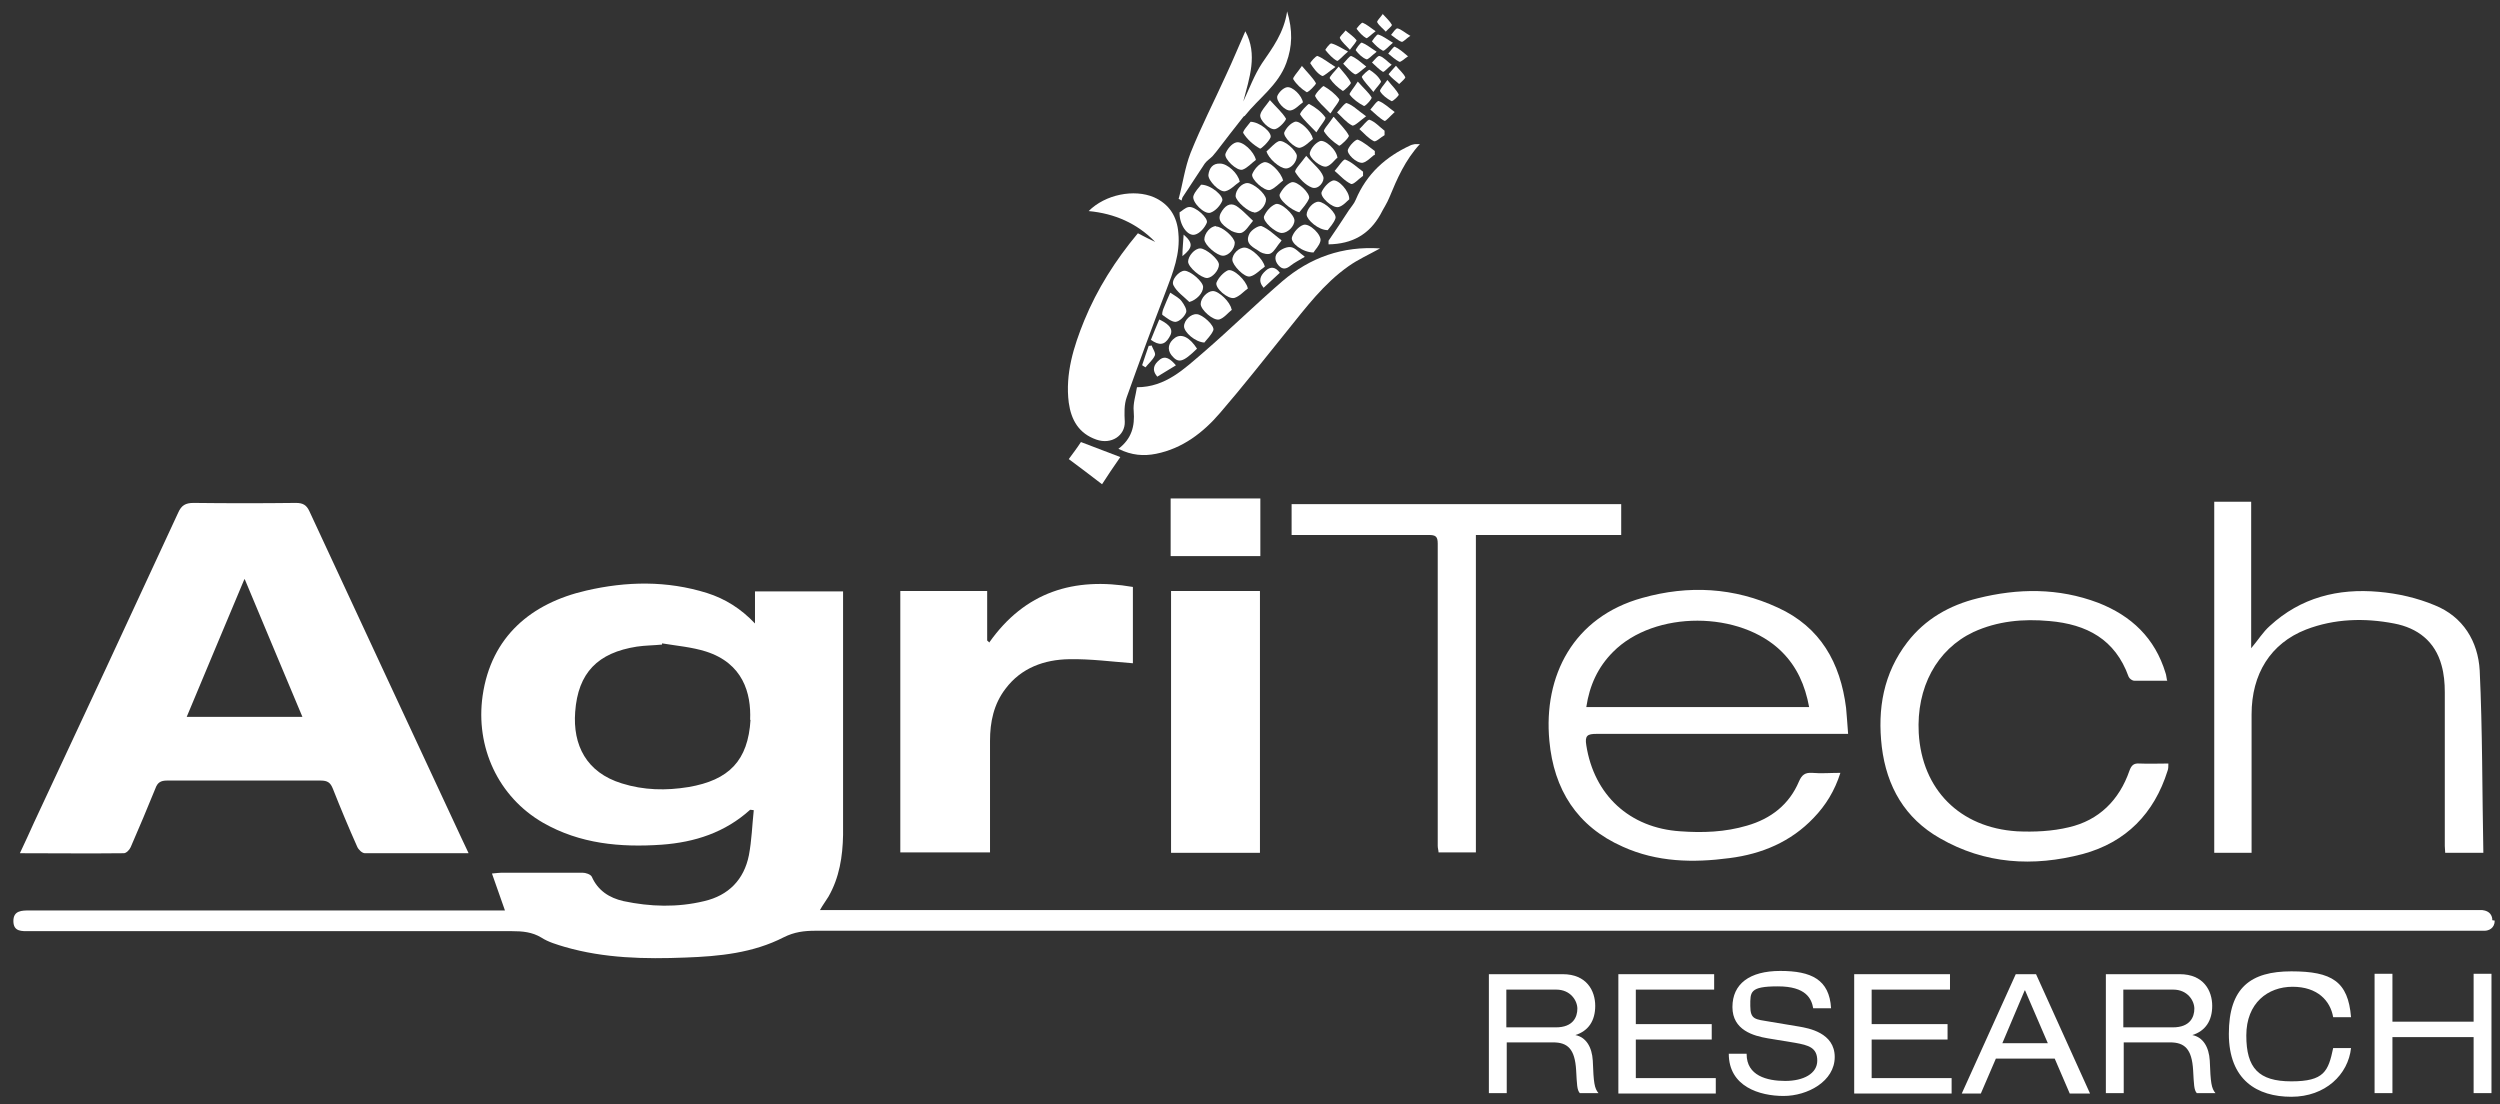 <?xml version="1.0" encoding="UTF-8"?>
<svg xmlns="http://www.w3.org/2000/svg" id="Layer_1" data-name="Layer 1" version="1.1" viewBox="0 0 615.9 272">
  <rect x="0" y="0" width="615.9" height="272" fill="#333333" stroke="none"/>
  <path d="M115.4,210.2c-8.9,0-17.2,0-25.5,0-.7,0-1.6-.9-1.9-1.6-2.1-4.7-4.1-9.5-6-14.3-.6-1.5-1.3-2-3-2-12.6,0-25.3,0-37.9,0-1.5,0-2.3.5-2.8,1.9-2,4.9-4,9.7-6.1,14.5-.3.7-1.1,1.5-1.7,1.5-8.4.1-16.8,0-25.6,0,1.3-2.7,2.4-5.2,3.5-7.6,11.9-25.4,23.7-50.8,35.5-76.3.8-1.8,1.8-2.4,3.8-2.4,8.4.1,16.8.1,25.2,0,1.7,0,2.6.5,3.3,2,12.5,26.9,25,53.8,37.5,80.6.5,1.1,1,2.1,1.7,3.6ZM60.2,142.7c-4.9,11.6-9.5,22.7-14.2,33.9h28.5c-4.7-11.3-9.4-22.3-14.2-33.9Z" fill="#fff" stroke-width="0"></path>
  <path d="M221.8,145.6h21.4v12.2c.2.2.4.3.5.5,8.8-12.5,20.9-16.2,35.4-13.7v18.8c-5.2-.4-10.5-1.1-15.7-1-6.1.1-11.8,2.1-15.7,7.3-2.9,3.8-3.8,8.2-3.8,12.8,0,9.1,0,18.2,0,27.5h-22.1v-64.5Z" fill="#fff" stroke-width="0"></path>
  <path d="M455.2,180.8c-1.2,0-2.1,0-2.9,0-19.7,0-39.3,0-59,0-2.2,0-2.9.4-2.5,2.8,1.9,12.2,10.6,20.4,23.2,21.2,5.5.4,11,.2,16.4-1.4,5.9-1.7,10.4-5.2,12.8-10.9.7-1.6,1.5-2.2,3.2-2.1,2.2.2,4.5,0,7,0-1.4,4.4-3.6,8-6.6,11.1-5.6,5.9-12.8,8.9-20.7,9.9-9,1.2-17.9,1-26.3-2.8-11.3-5-17-14.1-18.1-26.1-1.5-16,5.9-30.5,22.9-35.2,11.4-3.2,22.6-2.6,33.4,2.4,10.5,4.8,15.4,13.6,16.8,24.7.2,2,.3,4,.5,6.4ZM445.7,174.2c-1-5.4-3-9.9-6.7-13.6-10.2-10.2-31.4-10.3-41.6,0-3.7,3.7-5.8,8.2-6.6,13.6h54.9Z" fill="#fff" stroke-width="0"></path>
  <path d="M554.6,210.1h-9.1v-86.5h9.1v36.1c1.7-2,2.9-4,4.6-5.5,7.6-7,16.8-9.3,26.8-8.4,4.7.4,9.5,1.5,13.8,3.3,7,2.8,10.7,8.9,11.1,16.1.7,14.9.6,29.8.9,44.9h-9.4c0-.5-.1-1.1-.1-1.7,0-12.6,0-25.2,0-37.9,0-2.2-.2-4.5-.8-6.6-1.6-5.9-5.9-9.2-11.7-10.3-7.3-1.4-14.7-1.2-21.7,1.5-8.7,3.4-13.4,10.9-13.4,20.9,0,10.5,0,21.1,0,31.6,0,.8,0,1.6,0,2.5Z" fill="#fff" stroke-width="0"></path>
  <path d="M310.4,210.1h-21.9v-64.5h21.9v64.5Z" fill="#fff" stroke-width="0"></path>
  <path d="M534,167.7c-2.9,0-5.6,0-8.2,0-.5,0-1.2-.5-1.4-1-3.3-9.2-10.3-12.9-19.5-13.7-6.5-.6-12.8,0-18.7,2.7-9.1,4.3-14.1,13.7-13.5,24.9.8,13.9,10.1,23.3,24.2,24.2,4.2.2,8.7,0,12.8-1,7.4-1.7,12.4-6.7,14.9-13.9.5-1.4,1.1-1.9,2.5-1.8,2.3.1,4.6,0,7.1,0,0,.7,0,1.3-.2,1.8-3.3,10.5-10.2,17.6-20.9,20.5-12.2,3.2-24.1,2.5-35.2-3.9-8.6-4.9-13.1-12.7-14.3-22.5-1.1-9.4.4-18.1,6.3-25.8,4.4-5.7,10.4-9.1,17.3-10.8,10-2.5,19.9-2.6,29.7,1.1,8.2,3.2,14,8.7,16.6,17.3.2.5.2,1.1.4,2Z" fill="#fff" stroke-width="0"></path>
  <path d="M399.4,124.2v7.6h-35.8v78.2h-9.2c0-.5-.2-1-.2-1.6,0-24.8,0-49.7,0-74.5,0-1.8-.6-2.1-2.2-2.1-10.3,0-20.6,0-30.9,0-.9,0-1.9,0-2.9,0v-7.6h81.1Z" fill="#fff" stroke-width="0"></path>
  <path d="M280.4,57.5c1.5.8,2.9,1.5,4.2,2.1-4.5-4.6-10-7-16.4-7.6,4.1-4.1,11.2-5.5,16.1-3.4,3.8,1.7,5.7,4.8,6,8.8.5,5.1-1.3,9.7-3.1,14.4-3.3,8.6-6.5,17.3-9.6,26-.7,1.9-.6,4.1-.5,6.1.1,3.4-3.3,5.7-7,4.4-4.3-1.5-6.2-4.8-6.8-9.1-.9-7.1,1.2-13.8,3.8-20.2,3.2-7.8,7.7-14.9,13.2-21.5Z" fill="#fff" stroke-width="0"></path>
  <path d="M275.5,110.6c3.3-2.5,4.1-5.6,3.8-9.3-.2-1.9.5-3.9.8-5.9,7.1,0,11.7-4.6,16.4-8.6,6.6-5.7,12.8-11.8,19.4-17.5,6.9-5.9,14.9-8.7,24.1-8.1-2.7,1.5-5.4,2.7-7.8,4.4-6.1,4.3-10.5,10.2-15.1,15.9-5.5,6.8-10.8,13.6-16.5,20.2-4.2,4.9-9.3,8.8-15.8,10.1-3,.6-6,.4-9.2-1.2Z" fill="#fff" stroke-width="0"></path>
  <path d="M288.4,137v-14.2h22.1v14.2h-22.1Z" fill="#fff" stroke-width="0"></path>
  <path d="M290.4,48.9c1-3.7,1.5-7.6,2.9-11.2,2.6-6.5,5.8-12.7,8.7-19.1,1.7-3.6,3.2-7.3,4.8-10.9,3.1,5.7,1,11.5-.5,17.3,1.5-3.2,2.7-6.5,4.6-9.4,2.6-3.8,5.4-7.5,6.2-12.8,1.4,4.7,1.3,8.6-.2,12.7-2,5.5-6.8,8.7-10.2,13,0,.1-.3.1-.4.3-2.2,2.8-4.4,5.6-6.6,8.5-.3.4-.7.8-1,1.2-.6.6-1.4,1.1-1.9,1.8-1.8,2.7-3.6,5.5-5.4,8.2-.2.3-.2.6-.3.9-.3-.2-.6-.3-.8-.5Z" fill="#fff" stroke-width="0"></path>
  <path d="M349.8,35.5c-3.6,3.9-5.6,8.5-7.5,13.1-.6,1.5-1.5,2.8-2.2,4.2-2.8,5-7,7.3-12.8,7.4,0-.3,0-.7,0-.9,1.7-2.5,3.4-5,5-7.5.6-.9,1.3-1.6,1.7-2.6,2.7-6.4,7.4-10.6,13.5-13.4.4-.2.8-.2,1.1-.3.2,0,.4,0,.9,0Z" fill="#fff" stroke-width="0"></path>
  <path d="M263.3,113.1c1.1-1.5,2.1-2.8,3-4.2,3.2,1.2,6.3,2.4,9.7,3.7-1.8,2.6-3.1,4.5-4.5,6.7-2.7-2.1-5.4-4.1-8.2-6.2Z" fill="#fff" stroke-width="0"></path>
  <path d="M297.4,68.5c-1.5,0-4.6-2.6-4.7-4,0-1.4,1.6-3.3,3-3.3,1.4,0,4.6,2.7,4.6,4,0,1.4-1.6,3.2-2.9,3.3Z" fill="#fff" stroke-width="0"></path>
  <path d="M311.6,65.7c-1.2.8-2.3,2.1-3.6,2.4-1.4.4-4.4-2.8-4.4-4.1,0-1.5,1.7-3.1,3.1-3,1.6.1,4.5,2.8,4.9,4.7Z" fill="#fff" stroke-width="0"></path>
  <path d="M299.6,55.8c1.5,0,4.5,2.6,4.6,4,0,1.5-1.5,3.2-2.9,3.2-1.5,0-4.5-2.6-4.6-4,0-1.5,1.5-3.3,2.9-3.3Z" fill="#fff" stroke-width="0"></path>
  <path d="M318.9,54.3c0,1.5-1.7,3.1-3.1,3.1-1.6,0-4.8-2.9-4.4-4.1.5-1.2,1.6-2.5,2.8-3,1.3-.6,4.7,2.6,4.7,4Z" fill="#fff" stroke-width="0"></path>
  <path d="M308.7,54.4c-1.1,1.3-1.7,2.4-2.7,2.9-.6.3-1.8,0-2.6-.4-3-1.8-3.6-3.1-2.3-5,1.1-1.6,2.4-2.1,4-.8,1.2.9,2.2,2,3.6,3.3Z" fill="#fff" stroke-width="0"></path>
  <path d="M315.7,59.3c-1.2,1.4-1.7,2.6-2.6,3.1-.6.4-1.9.1-2.6-.3-1.5-1.1-4-1.9-2.7-4.5.5-1,2.3-2.1,3-1.9,1.7.7,3.1,2.1,4.9,3.5Z" fill="#fff" stroke-width="0"></path>
  <path d="M309,52.3c-1.4,0-4.5-2.7-4.6-4,0-1.5,1.5-3.2,2.9-3.2,1.5,0,4.5,2.6,4.6,4,0,1.5-1.5,3.2-2.9,3.3Z" fill="#fff" stroke-width="0"></path>
  <path d="M293,74.4c-1.3-1.3-3.1-2.5-3.9-4.1-.7-1.3,1.4-3.6,2.7-3.6,1.5,0,4.6,2.7,4.6,4,0,1.5-1.6,3.2-3.4,3.7Z" fill="#fff" stroke-width="0"></path>
  <path d="M307.5,71c-1.1.8-2.1,2-3.4,2.4-1.6.4-4.9-2.5-4.4-3.8.5-1.2,1.7-2.5,2.8-3,1.4-.5,4.5,2.5,4.9,4.4Z" fill="#fff" stroke-width="0"></path>
  <path d="M320.1,52.3c-2.1-.5-5.4-3.4-4.8-4.5.6-1.2,1.7-2.5,2.9-2.9,1.4-.4,4.7,2.8,4.3,4-.5,1.2-1.5,2.3-2.4,3.4Z" fill="#fff" stroke-width="0"></path>
  <path d="M305.5,44.7c-1.2.8-2.3,2.1-3.6,2.4-1.4.4-4.3-2.6-4.2-4,.2-1.7,1.1-2.9,2.9-2.8,1.8,0,4.4,2.4,4.8,4.4Z" fill="#fff" stroke-width="0"></path>
  <path d="M295.9,45.5c2.5,0,5.7,2.9,5.2,4-.5,1.2-1.7,2.5-2.9,2.9-1.5.5-4.6-2.6-4.2-4.1.4-1.2,1.4-2.1,1.9-2.8Z" fill="#fff" stroke-width="0"></path>
  <path d="M316.2,44.4c-1.1.8-2.1,2-3.3,2.4-1.4.4-4.8-2.7-4.4-3.9.5-1.2,1.6-2.5,2.8-2.9,1.4-.5,4.4,2.5,4.8,4.5Z" fill="#fff" stroke-width="0"></path>
  <path d="M303.5,76.3c-1,.8-1.9,2-3.1,2.4-1.5.4-4.6-2.4-4.6-3.8,0-1.5,1.7-3.2,3-3.2,1.5,0,4.3,2.7,4.6,4.5Z" fill="#fff" stroke-width="0"></path>
  <path d="M323.6,62.2c-2.7,0-5.8-2.4-5.3-3.8.4-1.2,1.6-2.6,2.8-3,1.5-.5,4.6,2.5,4.2,4-.3,1.2-1.3,2.1-1.7,2.8Z" fill="#fff" stroke-width="0"></path>
  <path d="M296.8,84.4c-2.4-.1-5.1-2.6-5.1-4,0-1.5,1.7-3.1,3.1-3,1.4,0,4.6,2.9,4.1,4-.5,1.2-1.6,2.2-2.2,3Z" fill="#fff" stroke-width="0"></path>
  <path d="M309.4,39.4c-1.1.8-2.1,2-3.3,2.4-1.4.4-4.6-2.7-4.2-3.9.4-1.1,1.5-2.5,2.6-2.8,1.6-.5,4.5,2.3,4.9,4.3Z" fill="#fff" stroke-width="0"></path>
  <path d="M327.1,56.7c-2.3,0-5.1-2.5-5.2-3.8,0-1.4,1.7-3.3,3-3.2,1.5.1,4.5,2.9,4.1,4.1-.4,1.2-1.4,2.2-1.9,2.9Z" fill="#fff" stroke-width="0"></path>
  <path d="M290.6,52.3c.6-.3,1.4-1.2,2.3-1.3,1.6-.2,4.9,2.8,4.4,3.9-.5,1.2-1.7,2.6-2.9,2.9-1.8.5-3.9-2.4-3.8-5.5Z" fill="#fff" stroke-width="0"></path>
  <path d="M321.8,38.4c1.8,2.1,3.6,3.4,4.2,5.1.4,1.2-1.2,3.3-2.8,2.7-1.6-.6-3.1-2.2-4.1-3.8-.3-.5,1.4-2.2,2.7-4Z" fill="#fff" stroke-width="0"></path>
  <path d="M312,37.3c1-.8,1.9-2,3-2.5,1.3-.5,4.4,2.3,4.5,3.6,0,1.4-1.3,3.1-2.7,3.1-1.5,0-4.4-2.5-4.8-4.3Z" fill="#fff" stroke-width="0"></path>
  <path d="M308,30c2.4,0,5.5,2.7,5,3.9-.5,1.1-2.4,2.9-2.6,2.7-1.6-.9-3.1-2.2-4.1-3.8-.3-.4,1.3-2.1,1.8-2.8Z" fill="#fff" stroke-width="0"></path>
  <path d="M332.4,49.1c-.6.5-1.5,1.6-2.6,1.9-1.5.4-4.7-2.5-4.2-3.7.5-1.1,1.6-2.4,2.7-2.8,1.3-.5,4.2,2.6,4.1,4.6Z" fill="#fff" stroke-width="0"></path>
  <path d="M323.5,34.2c-1,.8-2,1.9-3.2,2.2-1.3.3-4.3-2.8-3.9-3.8.5-1.1,1.5-2.2,2.6-2.6,1.2-.4,4.1,2.4,4.4,4.1Z" fill="#fff" stroke-width="0"></path>
  <path d="M329.4,38.9c-.6.5-1.4,1.7-2.5,2.1-1.3.5-4.6-2.2-4.2-3.4.3-1.1,1.3-2.3,2.4-2.8,1.2-.6,4.3,2.1,4.4,4.2Z" fill="#fff" stroke-width="0"></path>
  <path d="M312.8,24.6c1.7,1.9,3.1,3.1,4,4.6.2.3-1.5,2.3-2.6,2.6-1.3.4-4.1-2.3-3.7-3.6.3-1.1,1.2-1.9,2.4-3.6Z" fill="#fff" stroke-width="0"></path>
  <path d="M288.3,72.1c1.2.8,2.2,1.3,2.8,2.1.6.8,1.4,2.1,1.1,2.8-.4,1-1.6,2.2-2.6,2.3-1,0-2.2-1-3.2-1.7-.2-.1,0-1,.2-1.5.5-1.2,1-2.5,1.7-4Z" fill="#fff" stroke-width="0"></path>
  <path d="M335.7,43.4c-1,.7-2.3,2.2-2.9,1.9-1.5-.7-2.7-2.1-4-3.2.9-1,2.1-2.9,2.6-2.8,1.6.6,2.9,1.9,4.4,3,0,.4,0,.7,0,1.1Z" fill="#fff" stroke-width="0"></path>
  <path d="M294.9,85.9c-3.5,3.4-4.6,3.7-6.3,1.6-1.1-1.4-.8-3.1.9-4.3,1.6-1.1,3.6-.1,5.4,2.7Z" fill="#fff" stroke-width="0"></path>
  <path d="M324.3,32.6c-1.7-1.8-3.1-3-4-4.4-.2-.4,2-2.7,2.2-2.6,1.5.8,3,1.9,4,3.3.3.4-1.2,2-2.2,3.7Z" fill="#fff" stroke-width="0"></path>
  <path d="M328.6,28.8c1.7,2,3,3.2,3.7,4.6.2.4-2.1,2.6-2.4,2.5-1.4-.9-2.8-2.1-3.7-3.5-.3-.4,1.2-1.9,2.3-3.6Z" fill="#fff" stroke-width="0"></path>
  <path d="M321,25.2c-1,.7-1.9,1.8-3,2-1.4.3-3.8-2.4-3.3-3.6.4-.9,1.4-1.9,2.3-2.1,1.4-.3,3.8,2.1,4,3.8Z" fill="#fff" stroke-width="0"></path>
  <path d="M338.5,38.2c-.9.7-1.8,1.7-2.8,1.9-1.5.2-4.1-2.3-3.6-3.3.4-1,1.9-2.5,2.4-2.4,1.5.6,2.8,1.8,4.2,2.8,0,.3,0,.7,0,1Z" fill="#fff" stroke-width="0"></path>
  <path d="M327.7,27.9c-1.6-1.7-3-2.8-3.7-4.2-.2-.4,1.9-2.6,2.1-2.5,1.4.8,2.8,1.9,3.8,3.2.3.4-1.1,1.9-2.1,3.5Z" fill="#fff" stroke-width="0"></path>
  <path d="M336.6,28.6c-1.6,1.2-3,2.6-3.5,2.3-1.4-.7-2.5-2.1-3.7-3.2.8-.8,2-2.5,2.4-2.3,1.5.5,2.7,1.8,4.7,3.2Z" fill="#fff" stroke-width="0"></path>
  <path d="M321.4,63.3c-1.5.9-2.5,1.4-3.4,2.1-1.1.9-2,1.1-3,0-1-1.1-1.1-2.5,0-3.4.8-.7,2.2-1.3,3.1-1.1,1.1.2,2,1.4,3.3,2.3Z" fill="#fff" stroke-width="0"></path>
  <path d="M320.7,16.2c1.5,1.8,2.7,2.9,3.5,4.3.1.3-2,2.4-2.3,2.2-1.3-.8-2.5-1.9-3.3-3.2-.2-.4,1.1-1.7,2.1-3.2Z" fill="#fff" stroke-width="0"></path>
  <path d="M341.1,33.3c-.9.5-2.1,1.7-2.6,1.5-1.4-.7-2.4-1.9-3.6-3,.9-.8,2-2.4,2.5-2.3,1.4.5,2.5,1.8,3.7,2.7v1.1Z" fill="#fff" stroke-width="0"></path>
  <path d="M334.6,20.2c1.4,1.6,2.6,2.6,3.3,3.8.2.3-1.6,2.3-1.9,2.1-1.3-.7-2.6-1.6-3.5-2.8-.2-.3,1.1-1.7,2-3.2Z" fill="#fff" stroke-width="0"></path>
  <path d="M283.5,83.8c.7-1.8,1.4-3.4,2.1-5.1,2.9,1.4,3.6,2.7,2.4,4.5-1.1,1.8-2.4,2-4.5.5Z" fill="#fff" stroke-width="0"></path>
  <path d="M329.8,16.4c1.3,1.6,2.4,2.7,3,4,.1.3-1.8,2.1-2,2-1.2-.8-2.4-1.9-3.2-3.1-.2-.3,1.1-1.6,2.2-2.9Z" fill="#fff" stroke-width="0"></path>
  <path d="M329,16.5c-1.6,1.1-2.9,2.4-3.3,2.2-1.2-.6-2.1-1.9-2.9-3.1-.1-.2,1.5-2,1.8-1.8,1.3.5,2.5,1.5,4.4,2.7Z" fill="#fff" stroke-width="0"></path>
  <path d="M343.6,27.6c-1.1,1-2.2,2.3-2.5,2.2-1.3-.7-2.3-1.8-3.5-2.8.7-.8,1.7-2.3,2.1-2.1,1.3.5,2.4,1.6,3.9,2.7Z" fill="#fff" stroke-width="0"></path>
  <path d="M336.6,16.4c-1.3,1-2.4,2.1-2.8,1.9-1.1-.6-2-1.7-2.9-2.6.7-.7,1.6-2,2-1.9,1.2.5,2.2,1.4,3.7,2.6Z" fill="#fff" stroke-width="0"></path>
  <path d="M338.3,22.6c-1.2-1.5-2.2-2.4-2.8-3.6-.1-.3,1.7-1.9,1.9-1.8,1.1.7,2.2,1.6,2.8,2.8.2.3-1,1.4-1.9,2.7Z" fill="#fff" stroke-width="0"></path>
  <path d="M341.8,19.7c1.2,1.5,2.2,2.4,2.8,3.6.1.2-1.5,1.8-1.8,1.6-1.1-.6-2.2-1.4-2.8-2.4-.2-.4.9-1.5,1.8-2.8Z" fill="#fff" stroke-width="0"></path>
  <path d="M332.1,12.7c-1.3,1.1-2.4,2.4-2.7,2.3-1.1-.6-2-1.6-2.9-2.7,0-.1,1.1-1.7,1.5-1.6,1.2.3,2.4,1.1,4.1,2Z" fill="#fff" stroke-width="0"></path>
  <path d="M285.1,92.8c-1.5-1.8-.7-3.1.5-4.1,1.5-1.3,2.8-.2,4.1,1.3-1.5.9-3,1.8-4.6,2.8Z" fill="#fff" stroke-width="0"></path>
  <path d="M339.1,12.8c-1.2.9-2.1,2-2.5,1.8-1-.4-1.9-1.3-2.6-2.2-.1-.2,1.2-2,1.5-1.9,1.1.4,2,1.2,3.6,2.2Z" fill="#fff" stroke-width="0"></path>
  <path d="M315.3,67.2c-1.3,1.2-2.6,2.4-4,3.7-1.5-1.8-.7-3.1.5-4.2,1.2-1.1,2.4-1,3.5.5Z" fill="#fff" stroke-width="0"></path>
  <path d="M343.2,10.5c-1.2,1-2.1,2.1-2.5,2-1-.5-1.9-1.4-2.7-2.3,0-.1,1.2-1.8,1.5-1.7,1.1.3,2.1,1.1,3.6,2Z" fill="#fff" stroke-width="0"></path>
  <path d="M342.9,15.9c-1,.8-1.9,1.9-2.2,1.8-1-.6-1.8-1.5-2.7-2.3.6-.6,1.5-1.8,1.9-1.6,1,.3,1.8,1.3,3,2.2Z" fill="#fff" stroke-width="0"></path>
  <path d="M332.6,12.3c-1-1.1-2-1.9-2.5-2.9-.2-.3.9-1.2,1.4-1.9.9.8,2,1.5,2.7,2.4.1.2-.8,1.3-1.6,2.3Z" fill="#fff" stroke-width="0"></path>
  <path d="M343.9,16.2c.9,1.1,1.8,1.8,2.3,2.8.1.3-.9,1.1-1.5,1.7-.9-.8-1.9-1.5-2.6-2.4,0-.1,1-1.2,1.8-2.1Z" fill="#fff" stroke-width="0"></path>
  <path d="M347,13.8c-1.1.7-1.9,1.6-2.3,1.4-1-.5-1.8-1.3-2.7-2,.5-.6,1.4-1.8,1.6-1.7,1.1.5,2,1.3,3.3,2.4Z" fill="#fff" stroke-width="0"></path>
  <path d="M338.9,7.7c-1.1.8-2,1.8-2.3,1.7-.9-.5-1.7-1.4-2.4-2.3,0-.1,1.2-1.6,1.5-1.5,1,.4,1.9,1.2,3.2,2.1Z" fill="#fff" stroke-width="0"></path>
  <path d="M347.5,8.8c-1.1.7-1.8,1.6-2.2,1.5-.9-.3-1.7-1.1-2.6-1.7.5-.6,1.2-1.7,1.6-1.6.9.2,1.7,1,3.1,1.8Z" fill="#fff" stroke-width="0"></path>
  <path d="M340.6,3.4c1,1.1,1.8,1.8,2.3,2.7.1.3-1,1.1-1.5,1.7-.7-.8-1.6-1.4-2.1-2.3-.2-.3.7-1.1,1.4-2.1Z" fill="#fff" stroke-width="0"></path>
  <path d="M281.4,89.9c.5-1.6,1.1-3.2,1.6-4.7.2,0,.5,0,.7-.1.3.8,1.1,1.9.8,2.5-.5,1.1-1.5,1.9-2.3,2.9-.3-.2-.5-.3-.8-.5Z" fill="#fff" stroke-width="0"></path>
  <path d="M291.6,57.8c2.4,2.1,2.3,3.2-.3,5.3,0-1.8.2-3.4.3-5.3Z" fill="#fff" stroke-width="0"></path>
  <g>
    <path d="M366.8,240h18.2c5.9,0,8,4.1,8,7.8s-1.7,6.2-4.9,7.2h0c2.6.5,4.1,2.9,4.3,6.3.2,5.5.4,6.8,1.4,8h-4.6c-.7-.8-.7-2.1-.9-5.6-.3-5.3-2.1-6.9-5.7-6.9h-11.4v12.5h-4.4v-29.4ZM383.3,253.1c4.3,0,5.3-2.6,5.3-4.6s-1.7-4.7-5.2-4.7h-12.3v9.3h12.2Z" fill="#fff" stroke-width="0"></path>
    <path d="M398.7,240h23.6v3.8h-19.3v8.5h18.7v3.8h-18.7v9.5h19.7v3.8h-24v-29.4Z" fill="#fff" stroke-width="0"></path>
    <path d="M430.3,259.7c0,5.3,5,6.6,9.5,6.6s7.9-1.8,7.9-5-2.1-3.8-5.5-4.4l-6.7-1.1c-3.5-.6-8.7-2-8.7-7.7s4.2-8.9,11.8-8.9,12.1,2.1,12.5,9.2h-4.4c-.4-2.3-1.7-5.4-8.7-5.4s-6.8,1.4-6.8,4.8,1.2,3.3,4.8,3.9l7.2,1.2c2.3.4,8.8,1.5,8.8,7.5s-6.7,9.6-12.6,9.6-13.5-2.3-13.5-10.4h4.4Z" fill="#fff" stroke-width="0"></path>
    <path d="M456.8,240h23.6v3.8h-19.3v8.5h18.7v3.8h-18.7v9.5h19.7v3.8h-24v-29.4Z" fill="#fff" stroke-width="0"></path>
    <path d="M506.1,260.8h-14.4l-3.7,8.6h-4.7l13.3-29.4h5l13.3,29.4h-5l-3.7-8.6ZM498.8,244l-5.5,13h11.2l-5.6-13Z" fill="#fff" stroke-width="0"></path>
    <path d="M518.8,240h18.2c5.9,0,8,4.1,8,7.8s-1.7,6.2-4.9,7.2h0c2.6.5,4.1,2.9,4.3,6.3.2,5.5.4,6.8,1.4,8h-4.6c-.7-.8-.7-2.1-.9-5.6-.3-5.3-2.1-6.9-5.7-6.9h-11.4v12.5h-4.4v-29.4ZM535.3,253.1c4.3,0,5.3-2.6,5.3-4.6s-1.7-4.7-5.2-4.7h-12.3v9.3h12.2Z" fill="#fff" stroke-width="0"></path>
    <path d="M574.8,250.6c-.7-4.1-3.9-7.5-10-7.5s-11.4,4-11.4,12,3,11.3,11.1,11.3,9.1-2.5,10.3-8.2h4.4c-.7,6.5-6.3,12-14.7,12s-15.4-4.1-15.4-15.5,5.4-15.4,15.4-15.4,14,2.5,14.7,11.3h-4.4Z" fill="#fff" stroke-width="0"></path>
    <path d="M609.4,255.5h-20v13.8h-4.4v-29.4h4.4v11.8h20v-11.8h4.4v29.4h-4.4v-13.8Z" fill="#fff" stroke-width="0"></path>
  </g>
  <path d="M174,160.4c-3.4-1.1-7.2-1.4-10.8-2,0,.1,0,.2,0,.3-2.1.2-4.2.2-6.2.5-9.6,1.5-14.6,6.5-15.2,16.1-.6,8.2,2.7,15,11.5,17.6,5.4,1.6,10.9,1.8,16.4.9,10-1.6,14.7-6.5,15.3-16.6.4-6.7-1.7-14-10.9-16.9Z" fill="none" stroke-width="0"></path>
  <path d="M614,226.7h0s0,0,0,0c0-.3,0-.5-.1-.8-.4-1.3-1.6-1.6-2.4-1.7,0,0-.1,0-.2,0,0,0,0,0,0,0,0,0,0,0,0,0h0s-.4,0-.4,0h-.9c-.2,0-.4,0-.5,0-134.9,0-269.9,0-404.8,0h-2.7c.8-1.4,1.5-2.3,2.1-3.3,2.7-4.7,3.5-9.9,3.6-15.2,0-20,0-39.9,0-60h-21.7v7.9c-3.5-3.7-7.4-6.1-11.8-7.5-9.9-3.1-19.9-2.9-29.8-.6-13.5,3.1-23.4,11.3-25.5,25.9-1.8,12.6,3.8,24.9,14.9,31.3,9.1,5.2,19,6.1,29.2,5.4,8.2-.6,15.6-3,21.8-8.6,0,0,.3,0,.9.1-.4,3.7-.5,7.4-1.2,11.1-1.2,6-5,9.9-11,11.3-6.6,1.6-13.3,1.4-19.9,0-3.5-.8-6.3-2.6-7.8-6-.3-.6-1.5-1-2.3-1-6.6,0-13.3,0-19.9,0-.6,0-1.2.1-2.4.2,1.1,3.1,2.1,6,3.2,9.1h-2.5c-38.2,0-76.4,0-114.6,0-1.9,0-4,0-4,2.6,0,2.7,2.1,2.5,4,2.5.3,0,.6,0,1,0,39.3,0,78.5,0,117.8,0,2.6,0,5,.2,7.3,1.6,1.7,1.1,3.8,1.7,5.8,2.3,9.7,2.8,19.7,3,29.7,2.6,8.3-.3,16.6-1.1,24.2-5,2.6-1.3,5-1.6,7.8-1.6,136.1,0,272.1,0,408.2,0,.2,0,.4,0,.6,0h2.4c1,0,2.5-.6,2.5-2.5h0s0,0,0,0c0,0,0,0,0,0ZM184.9,177.3c-.6,10.1-5.3,14.9-15.3,16.6-5.5.9-11,.8-16.4-.9-8.8-2.7-12.1-9.5-11.5-17.6.7-9.7,5.6-14.6,15.2-16.1,2-.3,4.1-.3,6.2-.5,0-.1,0-.2,0-.3,3.6.6,7.3.9,10.8,2,9.1,2.9,11.2,10.2,10.9,16.9Z" fill="#fff" stroke-width="0"></path>
</svg>
